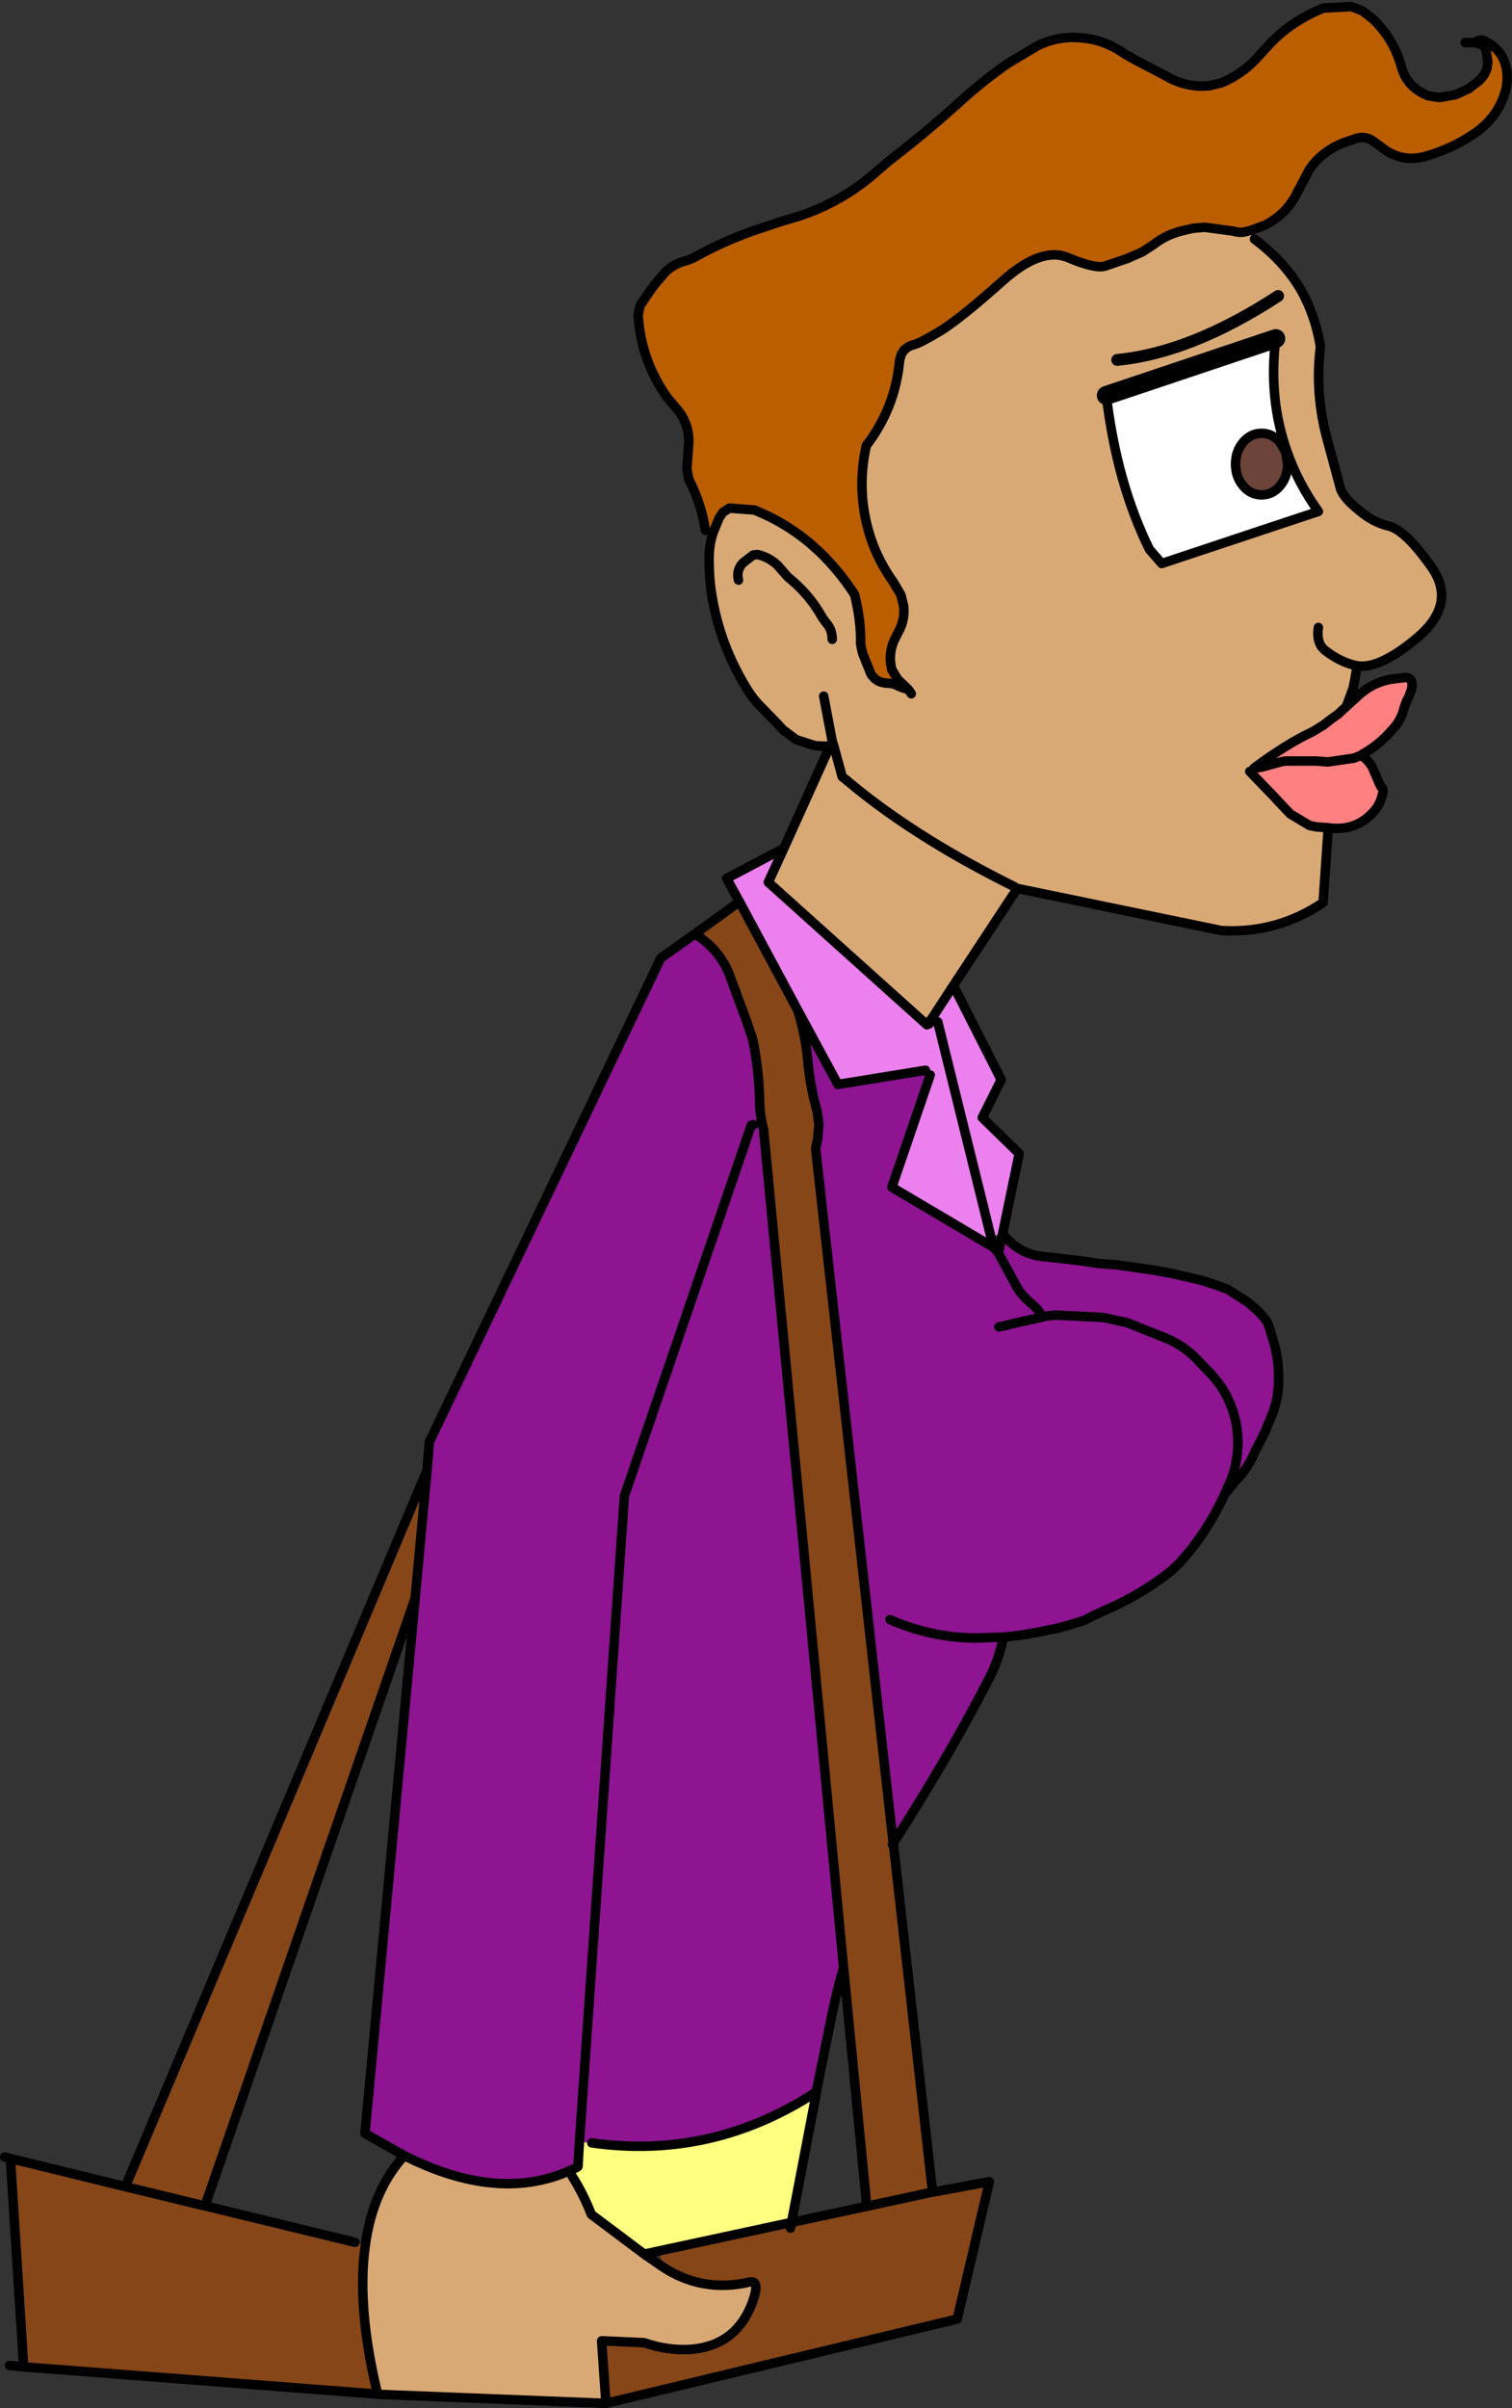 <?xml version="1.0" encoding="UTF-8" standalone="no"?>
<svg xmlns:xlink="http://www.w3.org/1999/xlink" height="254.25px" width="159.7px" xmlns="http://www.w3.org/2000/svg">
  <rect width="100%" height="100%" fill="#333333" stroke="none"/>
  <g transform="matrix(1.0, 0.0, 0.0, 1.0, 79.85, 127.1)">
    <path d="M-5.35 -71.1 Q-5.75 -73.9 -7.1 -76.5 L-7.3 -77.6 -7.1 -80.35 Q-7.05 -82.55 -8.55 -84.15 L-9.35 -85.1 Q-12.15 -89.0 -12.45 -93.85 L-12.25 -94.8 -11.7 -95.65 -10.75 -97.0 -9.6 -98.35 Q-8.8 -99.15 -7.65 -99.5 -6.85 -99.7 -6.1 -100.15 -3.25 -101.7 -0.1 -102.8 L2.6 -103.7 4.45 -104.25 Q9.1 -105.75 12.75 -109.0 L14.1 -110.15 Q17.75 -112.95 21.2 -116.05 23.75 -118.4 26.6 -120.4 L29.7 -122.25 Q31.9 -123.35 34.4 -123.1 36.85 -122.9 38.95 -121.4 L40.2 -120.7 43.35 -119.05 Q45.5 -117.8 47.9 -118.05 L49.15 -118.35 Q51.55 -119.35 53.2 -121.3 L54.4 -122.6 Q55.95 -124.2 57.95 -125.3 58.9 -125.85 59.95 -126.25 L62.9 -126.4 64.05 -125.95 65.15 -125.1 Q67.35 -123.0 68.15 -120.1 68.7 -117.95 70.95 -117.0 L72.15 -116.8 73.9 -117.1 75.3 -117.75 76.4 -118.6 Q77.0 -119.2 77.2 -119.85 L77.3 -120.6 77.1 -121.85 76.8 -122.35 76.95 -122.8 77.2 -122.65 Q79.0 -121.7 79.3 -119.6 79.45 -118.3 79.05 -117.15 78.2 -114.5 75.65 -112.85 73.45 -111.4 70.9 -110.65 68.15 -109.8 65.95 -111.65 L65.1 -112.25 Q64.35 -112.75 63.45 -112.5 L62.4 -112.15 Q60.5 -111.5 59.15 -110.1 L58.5 -109.3 57.1 -106.65 Q56.0 -104.45 53.7 -103.3 L52.85 -103.0 52.35 -102.8 51.95 -102.7 Q51.2 -102.45 50.4 -102.7 L47.4 -103.1 46.15 -103.0 44.9 -102.7 Q43.3 -102.3 41.95 -101.25 L40.8 -100.5 39.2 -99.8 36.85 -99.0 Q35.8 -98.7 32.95 -99.9 30.1 -101.1 25.95 -97.35 21.75 -93.6 19.55 -92.2 17.3 -90.85 16.65 -90.7 15.3 -90.35 15.15 -88.85 14.65 -83.95 11.65 -80.05 10.55 -75.1 12.1 -70.35 12.9 -67.9 14.5 -65.65 L15.3 -64.3 15.6 -63.1 Q15.75 -61.6 15.0 -60.3 L14.55 -59.4 Q13.95 -57.95 14.35 -56.4 L14.95 -55.4 16.1 -54.3 Q15.3 -54.5 14.65 -54.85 L14.15 -54.95 Q12.95 -54.95 12.4 -55.6 12.15 -55.85 12.05 -56.15 L11.25 -58.15 11.05 -59.1 Q11.1 -61.65 10.4 -64.35 8.8 -66.8 6.8 -68.75 L5.75 -69.7 Q3.6 -71.5 1.2 -72.65 L-0.15 -73.25 -2.8 -73.45 -3.5 -73.0 -3.9 -72.4 -4.55 -70.8 -5.35 -71.1" fill="#bb5e00" fill-rule="evenodd" stroke="none"/>
    <path d="M-4.55 -70.8 L-3.9 -72.4 -3.5 -73.0 -2.8 -73.45 -0.15 -73.25 1.2 -72.65 Q3.6 -71.5 5.75 -69.7 L6.8 -68.75 Q8.8 -66.8 10.4 -64.35 11.1 -61.65 11.05 -59.1 L11.25 -58.15 12.05 -56.15 Q12.15 -55.85 12.4 -55.6 12.95 -54.95 14.15 -54.95 L14.65 -54.85 Q15.3 -54.5 16.1 -54.3 L14.95 -55.4 14.35 -56.4 Q13.95 -57.95 14.55 -59.4 L15.0 -60.3 Q15.75 -61.6 15.6 -63.1 L15.3 -64.3 14.5 -65.65 Q12.9 -67.9 12.1 -70.35 10.55 -75.1 11.65 -80.05 14.65 -83.95 15.15 -88.85 15.3 -90.35 16.65 -90.7 17.3 -90.85 19.55 -92.2 21.75 -93.6 25.95 -97.35 30.1 -101.1 32.95 -99.9 35.8 -98.7 36.85 -99.0 L39.2 -99.8 40.8 -100.5 41.95 -101.25 Q43.3 -102.3 44.9 -102.7 L46.15 -103.0 47.4 -103.1 50.4 -102.7 Q51.2 -102.45 51.95 -102.7 L52.35 -102.8 52.65 -101.85 Q55.75 -99.55 57.55 -96.5 59.05 -93.85 59.6 -90.6 L59.6 -90.35 Q59.05 -85.8 60.2 -81.2 L61.75 -75.45 Q62.1 -74.5 63.65 -73.25 65.15 -71.95 66.85 -71.55 68.55 -71.15 71.3 -67.3 74.05 -63.45 70.0 -59.9 67.95 -58.15 66.35 -57.4 64.7 -56.6 63.5 -56.8 L63.2 -55.1 63.05 -54.4 62.35 -52.5 61.8 -52.0 61.55 -51.75 60.65 -51.1 59.95 -50.55 58.8 -49.85 Q56.1 -48.6 52.6 -46.0 L52.15 -45.65 54.75 -42.95 55.35 -42.3 56.45 -41.15 58.45 -39.95 59.15 -39.8 60.45 -39.7 60.4 -39.1 59.9 -31.85 59.9 -31.8 Q55.0 -28.5 49.15 -28.85 L27.6 -33.3 27.55 -33.3 27.6 -33.3 20.85 -23.05 18.6 -19.6 18.4 -19.35 18.05 -18.9 1.3 -33.95 2.95 -37.55 7.8 -48.3 8.2 -48.4 9.1 -45.1 11.0 -43.55 Q17.75 -38.2 27.25 -33.5 L27.55 -33.3 27.25 -33.5 Q17.75 -38.2 11.0 -43.55 L9.1 -45.1 8.2 -48.4 8.05 -48.85 7.8 -48.3 6.4 -48.35 5.95 -48.45 4.9 -48.8 4.25 -49.0 2.85 -50.05 2.25 -50.7 0.65 -52.35 Q-0.3 -53.25 -1.1 -54.6 -3.65 -58.8 -4.55 -63.6 -4.95 -65.7 -4.95 -67.85 -5.0 -69.4 -4.55 -70.8 M-15.85 126.65 L-39.95 125.7 -39.95 125.65 -40.0 125.55 Q-42.2 116.35 -41.25 109.85 -40.45 104.1 -37.15 100.5 -27.2 105.5 -19.6 102.05 L-19.4 102.7 Q-18.2 104.6 -17.4 106.7 L-11.8 110.9 -9.85 112.25 Q-5.65 115.0 -0.7 113.85 0.35 113.6 -0.2 115.45 -1.8 120.55 -6.9 120.95 -9.4 121.1 -11.8 120.25 L-16.2 120.05 -16.3 120.05 -16.3 120.15 -15.85 126.65 M55.15 -95.85 Q45.95 -89.85 38.15 -89.1 45.95 -89.85 55.15 -95.85 M7.15 -53.6 L8.05 -48.85 7.15 -53.6 M8.05 -59.6 Q8.05 -60.65 7.4 -61.35 L7.0 -61.9 Q5.65 -64.35 3.4 -66.15 L2.95 -66.65 2.25 -67.45 Q1.3 -68.3 0.15 -68.55 L-0.3 -68.5 -1.4 -67.65 Q-2.1 -66.9 -1.85 -65.85 -2.1 -66.9 -1.4 -67.65 L-0.3 -68.5 0.15 -68.55 Q1.3 -68.3 2.25 -67.45 L2.95 -66.65 3.4 -66.15 Q5.65 -64.35 7.0 -61.9 L7.4 -61.35 Q8.05 -60.65 8.05 -59.6 M37.0 -85.35 Q38.1 -76.1 41.55 -69.1 L42.85 -67.6 59.4 -73.1 Q57.25 -76.1 56.1 -79.4 54.1 -85.0 54.9 -91.35 L37.0 -85.35 M59.4 -60.85 Q59.15 -59.15 60.15 -58.4 61.75 -57.15 63.5 -56.8 61.75 -57.15 60.15 -58.4 59.15 -59.15 59.4 -60.85 M16.1 -54.3 L16.4 -53.85 16.1 -54.3" fill="#d9a975" fill-rule="evenodd" stroke="none"/>
    <path d="M26.05 3.15 L26.1 3.2 Q27.85 5.45 30.65 5.6 L32.4 5.8 34.15 6.0 36.15 6.3 38.15 6.45 41.95 7.0 43.9 7.35 47.15 8.1 48.65 8.6 49.85 9.05 50.7 9.6 51.9 10.35 53.0 11.3 53.6 11.95 Q54.15 12.6 54.3 13.35 L54.55 14.2 Q55.25 16.3 55.2 18.65 55.2 20.6 54.45 22.4 L53.75 24.1 53.2 25.2 52.7 26.15 Q52.0 27.9 50.7 29.2 L49.55 30.6 49.5 30.65 Q47.6 34.8 44.7 37.95 L43.8 38.8 Q40.65 41.3 36.9 42.9 L35.7 43.45 34.6 44.0 33.15 44.45 31.9 44.8 30.9 45.0 29.4 45.3 27.9 45.55 26.65 45.7 26.15 45.75 Q25.6 48.25 24.6 50.15 20.5 58.15 14.5 67.5 L14.35 66.25 14.5 67.5 14.4 67.65 14.35 66.25 6.3 -5.8 6.5 -6.8 6.65 -8.35 6.45 -9.8 Q5.7 -12.4 5.45 -15.35 5.2 -17.9 4.4 -20.45 L8.65 -12.6 17.9 -14.1 18.25 -14.2 18.4 -13.6 14.35 -1.75 25.0 4.55 25.05 4.6 25.05 4.45 25.15 4.6 25.6 5.2 26.05 3.15 M-34.75 28.15 L-34.5 25.15 -10.05 -25.95 -6.45 -28.5 Q-3.7 -26.75 -2.7 -23.9 L-1.0 -19.3 -0.35 -17.35 Q0.2 -14.75 0.35 -11.85 L0.4 -10.35 Q0.45 -9.35 0.65 -8.45 L-0.25 -8.35 -0.5 -8.3 0.8 -7.85 9.25 80.65 Q8.45 83.4 7.9 86.2 L6.4 93.6 6.4 93.75 Q-4.6 100.95 -17.35 99.15 L-18.65 99.05 -13.9 30.85 -0.5 -8.3 -13.9 30.85 -18.65 99.05 -18.8 101.65 -19.05 101.8 -19.6 102.05 Q-27.2 105.5 -37.15 100.5 L-41.3 98.15 -36.0 41.65 -34.75 28.15 M30.3 11.95 L29.7 11.1 29.05 10.5 Q27.85 9.5 27.35 8.4 L25.6 5.2 27.35 8.4 Q27.85 9.5 29.05 10.5 L29.7 11.1 30.3 11.95 26.9 12.7 26.4 12.85 25.65 13.0 26.4 12.85 26.9 12.7 30.3 11.95 31.65 11.75 30.4 11.9 30.3 11.95 M49.5 30.65 L49.75 30.1 50.25 28.95 Q51.3 25.95 50.65 22.9 49.95 19.8 47.7 17.6 L46.85 16.7 Q45.55 15.25 43.7 14.35 L39.2 12.55 36.65 12.0 31.65 11.75 36.65 12.0 39.2 12.55 43.7 14.35 Q45.55 15.25 46.85 16.7 L47.7 17.6 Q49.95 19.8 50.65 22.9 51.3 25.95 50.25 28.95 L49.75 30.1 49.5 30.65 M26.15 45.75 L23.15 45.85 Q18.45 45.8 14.15 43.9 18.45 45.8 23.15 45.85 L26.15 45.75" fill="#8e1492" fill-rule="evenodd" stroke="none"/>
    <path d="M14.5 67.5 L18.65 104.35 24.65 103.25 21.25 117.75 -15.85 126.65 -16.3 120.15 -16.3 120.05 -16.2 120.05 -11.8 120.25 Q-9.4 121.1 -6.9 120.95 -1.8 120.55 -0.2 115.45 0.35 113.6 -0.7 113.85 -5.65 115.0 -9.85 112.25 L-10.2 110.55 3.75 107.55 3.65 108.15 3.75 107.55 11.7 105.85 9.25 80.65 0.8 -7.85 0.65 -8.45 Q0.45 -9.35 0.4 -10.35 L0.35 -11.85 Q0.2 -14.75 -0.35 -17.35 L-1.0 -19.3 -2.7 -23.9 Q-3.7 -26.75 -6.45 -28.5 L-1.75 -31.9 4.4 -20.45 Q5.2 -17.9 5.45 -15.35 5.7 -12.4 6.45 -9.8 L6.65 -8.35 6.5 -6.8 6.3 -5.8 14.35 66.25 14.4 67.65 14.5 67.5 M-40.35 125.65 L-77.35 122.8 -78.75 100.8 -66.5 103.8 -66.35 103.15 -34.75 28.15 -36.0 41.65 -58.2 105.8 -42.35 109.65 -41.25 109.85 Q-42.2 116.35 -40.0 125.55 L-40.35 125.65 M18.65 104.35 L18.6 104.35 11.7 105.85 18.6 104.35 18.65 104.35 M-66.5 103.8 L-58.25 105.8 -58.2 105.8 -58.25 105.8 -66.5 103.8" fill="#864617" fill-rule="evenodd" stroke="none"/>
    <path d="M20.85 -23.05 L25.9 -13.1 23.9 -9.1 27.8 -5.3 26.05 3.15 24.8 3.45 25.05 4.45 25.0 4.55 14.35 -1.75 18.4 -13.6 18.25 -14.2 17.9 -14.1 8.65 -12.6 4.4 -20.45 -1.75 -31.9 -3.1 -34.35 2.95 -37.55 1.3 -33.95 18.05 -18.9 18.3 -19.0 19.2 -19.2 18.6 -19.6 20.85 -23.05 M19.2 -19.2 L24.8 3.45 19.2 -19.2" fill="#eb80ee" fill-rule="evenodd" stroke="none"/>
    <path d="M53.4 -81.35 Q52.25 -81.35 51.45 -80.4 50.65 -79.45 50.65 -78.1 50.65 -76.75 51.45 -75.8 52.25 -74.85 53.4 -74.85 54.55 -74.85 55.35 -75.8 56.15 -76.75 56.15 -78.1 L55.95 -79.35 55.35 -80.4 Q54.55 -81.35 53.4 -81.35 M54.9 -91.35 Q54.1 -85.0 56.1 -79.4 57.25 -76.1 59.4 -73.1 L42.85 -67.6 41.55 -69.1 Q38.1 -76.1 37.0 -85.35 L54.9 -91.35" fill="#ffffff" fill-rule="evenodd" stroke="none"/>
    <path d="M53.4 -81.35 Q54.55 -81.35 55.35 -80.4 L55.95 -79.35 56.15 -78.1 Q56.15 -76.75 55.35 -75.8 54.55 -74.85 53.4 -74.85 52.25 -74.85 51.45 -75.8 50.65 -76.75 50.65 -78.1 50.65 -79.45 51.45 -80.4 52.25 -81.35 53.4 -81.35" fill="#6c4439" fill-rule="evenodd" stroke="none"/>
    <path d="M62.35 -52.5 L62.95 -53.05 63.35 -53.4 Q65.0 -55.05 67.15 -55.4 L68.4 -55.55 Q69.5 -55.7 69.25 -54.35 L69.0 -53.65 68.7 -53.05 68.45 -52.35 Q68.15 -51.05 67.2 -50.05 L66.6 -49.4 Q65.45 -48.25 64.1 -47.5 L63.9 -47.35 Q64.6 -46.95 65.1 -46.1 L65.85 -44.35 66.0 -44.05 Q66.3 -43.9 66.2 -43.35 65.95 -42.25 65.4 -41.6 63.65 -39.45 60.9 -39.65 L60.45 -39.7 59.15 -39.8 58.45 -39.95 56.45 -41.15 55.35 -42.3 54.75 -42.95 52.15 -45.65 52.6 -46.0 Q56.1 -48.6 58.8 -49.85 L59.95 -50.55 60.65 -51.1 61.55 -51.75 61.8 -52.0 62.35 -52.5 M52.6 -46.0 L53.4 -46.1 55.4 -46.65 55.9 -46.75 59.15 -46.75 60.4 -46.65 63.15 -47.05 63.9 -47.35 63.15 -47.05 60.4 -46.65 59.15 -46.75 55.9 -46.75 55.4 -46.65 53.4 -46.1 52.6 -46.0" fill="#ff8080" fill-rule="evenodd" stroke="none"/>
    <path d="M-18.65 99.05 L-17.35 99.15 Q-4.6 100.95 6.4 93.75 L3.75 107.55 -10.2 110.55 -11.8 110.9 -17.4 106.7 Q-18.2 104.6 -19.4 102.7 L-19.6 102.05 -19.05 101.8 -18.8 101.65 -18.65 99.05" fill="#ffff80" fill-rule="evenodd" stroke="none"/>
    <path d="M-5.35 -71.1 Q-5.75 -73.9 -7.1 -76.5 L-7.3 -77.6 -7.1 -80.35 Q-7.05 -82.55 -8.55 -84.15 L-9.35 -85.1 Q-12.15 -89.0 -12.45 -93.85 L-12.25 -94.8 -11.7 -95.65 -10.75 -97.0 -9.6 -98.35 Q-8.8 -99.15 -7.65 -99.5 -6.85 -99.7 -6.1 -100.15 -3.25 -101.7 -0.1 -102.8 L2.6 -103.7 4.45 -104.25 Q9.1 -105.75 12.75 -109.0 L14.1 -110.15 Q17.75 -112.95 21.2 -116.05 23.75 -118.4 26.6 -120.4 L29.7 -122.25 Q31.9 -123.35 34.4 -123.1 36.85 -122.9 38.95 -121.4 L40.2 -120.7 43.35 -119.05 Q45.5 -117.8 47.9 -118.05 L49.15 -118.35 Q51.55 -119.35 53.2 -121.3 L54.4 -122.6 Q55.95 -124.2 57.95 -125.3 58.9 -125.85 59.95 -126.25 L62.9 -126.4 64.05 -125.95 65.15 -125.1 Q67.35 -123.0 68.15 -120.1 68.7 -117.95 70.95 -117.0 L72.15 -116.8 73.9 -117.1 75.3 -117.75 76.4 -118.6 Q77.0 -119.2 77.2 -119.85 L77.3 -120.6 77.1 -121.85 76.8 -122.35 75.9 -122.6 75.65 -122.6 74.9 -122.6 M-4.55 -70.8 L-3.9 -72.4 -3.5 -73.0 -2.8 -73.45 -0.15 -73.25 1.2 -72.65 Q3.6 -71.5 5.75 -69.7 L6.8 -68.75 Q8.8 -66.8 10.4 -64.35 11.1 -61.65 11.05 -59.1 L11.25 -58.15 12.05 -56.15 Q12.15 -55.85 12.4 -55.6 12.95 -54.95 14.15 -54.95 L14.65 -54.85 Q15.3 -54.5 16.1 -54.3 L14.95 -55.4 14.35 -56.4 Q13.95 -57.95 14.55 -59.4 L15.0 -60.3 Q15.75 -61.6 15.6 -63.1 L15.3 -64.3 14.5 -65.65 Q12.9 -67.9 12.1 -70.35 10.55 -75.1 11.65 -80.05 14.65 -83.95 15.15 -88.85 15.3 -90.35 16.65 -90.7 17.3 -90.85 19.55 -92.2 21.75 -93.6 25.95 -97.35 30.1 -101.1 32.95 -99.9 35.8 -98.7 36.85 -99.0 L39.2 -99.8 40.8 -100.5 41.95 -101.25 Q43.3 -102.3 44.9 -102.7 L46.15 -103.0 47.4 -103.1 50.4 -102.7 Q51.2 -102.45 51.95 -102.7 L52.35 -102.8 52.85 -103.0 53.7 -103.3 Q56.0 -104.45 57.1 -106.65 L58.5 -109.3 59.15 -110.1 Q60.5 -111.5 62.4 -112.15 L63.45 -112.5 Q64.35 -112.75 65.1 -112.25 L65.95 -111.65 Q68.15 -109.8 70.9 -110.65 73.45 -111.4 75.65 -112.85 78.2 -114.5 79.05 -117.15 79.45 -118.3 79.3 -119.6 79.0 -121.7 77.2 -122.65 L76.95 -122.8 Q76.45 -123.0 75.9 -122.6 M52.65 -101.85 Q55.75 -99.55 57.55 -96.5 59.05 -93.85 59.6 -90.6 L59.6 -90.35 Q59.05 -85.8 60.2 -81.2 L61.75 -75.45 Q62.1 -74.5 63.65 -73.25 65.15 -71.95 66.85 -71.55 68.55 -71.15 71.3 -67.3 74.05 -63.45 70.0 -59.9 67.95 -58.15 66.35 -57.4 64.7 -56.6 63.5 -56.8 L63.2 -55.1 63.05 -54.4 62.35 -52.5 M60.4 -39.1 L59.9 -31.85 59.9 -31.8 Q55.0 -28.5 49.15 -28.85 L27.6 -33.3 27.55 -33.3 27.6 -33.3 20.85 -23.05 25.9 -13.1 23.9 -9.1 27.8 -5.3 26.05 3.15 26.1 3.2 Q27.85 5.45 30.65 5.6 L32.4 5.8 34.15 6.0 36.15 6.3 38.15 6.45 41.95 7.0 43.9 7.35 47.15 8.1 48.65 8.6 49.85 9.05 50.7 9.6 51.9 10.35 53.0 11.3 53.6 11.95 Q54.15 12.6 54.3 13.35 L54.55 14.2 Q55.25 16.3 55.2 18.65 55.2 20.6 54.45 22.4 L53.75 24.1 53.2 25.2 52.7 26.15 Q52.0 27.9 50.7 29.2 L49.55 30.6 49.5 30.65 Q47.6 34.8 44.7 37.95 L43.8 38.8 Q40.65 41.3 36.9 42.9 L35.7 43.45 34.6 44.0 33.15 44.45 31.9 44.8 30.9 45.0 29.4 45.3 27.9 45.55 26.65 45.7 26.15 45.75 Q25.6 48.25 24.6 50.15 20.5 58.15 14.5 67.5 L18.65 104.35 24.65 103.25 21.25 117.75 -15.85 126.65 -39.95 125.7 -40.35 125.65 -77.35 122.8 -78.85 122.65 M-4.55 -70.8 Q-5.0 -69.4 -4.95 -67.85 -4.95 -65.7 -4.55 -63.6 -3.65 -58.8 -1.1 -54.6 -0.3 -53.25 0.65 -52.35 L2.25 -50.7 2.85 -50.05 4.25 -49.0 4.9 -48.8 5.95 -48.45 6.4 -48.35 7.8 -48.3 8.05 -48.85 7.15 -53.6 M-1.85 -65.85 Q-2.1 -66.9 -1.4 -67.65 L-0.3 -68.5 0.15 -68.55 Q1.3 -68.3 2.25 -67.45 L2.95 -66.65 3.4 -66.15 Q5.65 -64.35 7.0 -61.9 L7.4 -61.35 Q8.05 -60.65 8.05 -59.6 M7.8 -48.3 L2.95 -37.55 1.3 -33.95 18.05 -18.9 18.3 -19.0 M18.4 -19.35 L18.6 -19.6 20.85 -23.05 M27.55 -33.3 L27.25 -33.5 Q17.75 -38.2 11.0 -43.55 L9.1 -45.1 8.2 -48.4 8.05 -48.85 M-1.75 -31.9 L-3.1 -34.35 2.95 -37.55 M-6.45 -28.5 L-1.75 -31.9 4.4 -20.45 8.65 -12.6 17.9 -14.1 M18.4 -13.6 L14.35 -1.75 25.0 4.55 25.05 4.6 25.05 4.45 24.8 3.45 19.2 -19.2 M-34.75 28.15 L-34.5 25.15 -10.05 -25.95 -6.45 -28.5 Q-3.7 -26.75 -2.7 -23.9 L-1.0 -19.3 -0.35 -17.35 Q0.2 -14.75 0.35 -11.85 L0.4 -10.35 Q0.45 -9.35 0.65 -8.45 L0.8 -7.85 9.25 80.65 11.7 105.85 18.6 104.35 18.65 104.35 M4.4 -20.45 Q5.2 -17.9 5.45 -15.35 5.7 -12.4 6.45 -9.8 L6.65 -8.35 6.5 -6.8 6.3 -5.8 14.35 66.25 14.5 67.5 14.4 67.65 M-0.25 -8.35 L-0.5 -8.3 -13.9 30.85 -18.65 99.05 -18.8 101.65 -19.05 101.8 -19.6 102.05 Q-27.2 105.5 -37.15 100.5 L-41.3 98.15 -36.0 41.65 -58.2 105.8 -42.35 109.65 M-17.35 99.15 Q-4.6 100.95 6.4 93.75 L6.4 93.6 7.9 86.2 Q8.45 83.4 9.25 80.65 M53.4 -81.35 Q54.55 -81.35 55.35 -80.4 L55.95 -79.35 56.15 -78.1 Q56.15 -76.75 55.35 -75.8 54.55 -74.85 53.4 -74.85 52.25 -74.85 51.45 -75.8 50.65 -76.75 50.65 -78.1 50.65 -79.45 51.45 -80.4 52.25 -81.35 53.4 -81.35 M54.9 -91.35 Q54.1 -85.0 56.1 -79.4 57.25 -76.1 59.4 -73.1 L42.85 -67.6 41.55 -69.1 Q38.1 -76.1 37.0 -85.35 M63.5 -56.8 Q61.75 -57.15 60.15 -58.4 59.15 -59.15 59.4 -60.85 M16.4 -53.85 L16.1 -54.3 M25.6 5.2 L25.15 4.6 25.05 4.45 M26.05 3.15 L25.6 5.2 27.35 8.4 Q27.85 9.5 29.05 10.5 L29.7 11.1 30.3 11.95 30.4 11.9 31.65 11.75 36.65 12.0 39.2 12.55 43.7 14.35 Q45.55 15.25 46.85 16.7 L47.7 17.6 Q49.95 19.8 50.65 22.9 51.3 25.95 50.25 28.95 L49.75 30.1 49.5 30.65 M25.65 13.0 L26.4 12.85 26.9 12.7 30.3 11.95 M-79.35 100.65 L-78.75 100.8 -66.5 103.8 -58.25 105.8 -58.2 105.8 M-66.35 103.15 L-34.75 28.15 -36.0 41.65 M-78.75 100.8 L-77.35 122.8 M14.15 43.9 Q18.45 45.8 23.15 45.85 L26.15 45.75 M-41.25 109.85 Q-40.45 104.1 -37.15 100.5 M-41.25 109.85 Q-42.2 116.35 -40.0 125.55 L-39.95 125.65 -39.95 125.7 M-19.4 102.7 Q-18.2 104.6 -17.4 106.7 L-11.8 110.9 -10.2 110.55 3.75 107.55 6.4 93.75 M3.65 108.15 L3.75 107.55 11.7 105.85 M-15.85 126.65 L-16.3 120.15 -16.3 120.05 -16.2 120.05 -11.8 120.25 Q-9.4 121.1 -6.9 120.95 -1.8 120.55 -0.2 115.45 0.35 113.6 -0.7 113.85 -5.65 115.0 -9.85 112.25 L-11.8 110.9 M-40.35 125.65 L-39.95 125.65" fill="none" stroke="#000000" stroke-linecap="round" stroke-linejoin="round" stroke-width="1.0"/>
    <path d="M38.15 -89.1 Q45.95 -89.85 55.15 -95.85" fill="none" stroke="#000000" stroke-linecap="round" stroke-linejoin="round" stroke-width="1.25"/>
    <path d="M62.35 -52.5 L62.95 -53.05 63.35 -53.4 Q65.0 -55.05 67.15 -55.4 L68.4 -55.55 Q69.5 -55.7 69.25 -54.35 L69.0 -53.65 68.7 -53.05 68.45 -52.35 Q68.15 -51.05 67.2 -50.05 L66.6 -49.4 Q65.45 -48.25 64.1 -47.5 L63.9 -47.35 Q64.6 -46.95 65.1 -46.1 L65.85 -44.35 66.0 -44.05 Q66.3 -43.9 66.2 -43.35 65.95 -42.25 65.4 -41.6 63.65 -39.45 60.9 -39.65 L60.45 -39.7 59.15 -39.8 58.45 -39.95 56.45 -41.15 55.35 -42.3 54.75 -42.95 52.15 -45.65 M52.6 -46.0 Q56.1 -48.6 58.8 -49.85 L59.95 -50.55 60.65 -51.1 61.55 -51.75 61.8 -52.0 62.35 -52.5 M63.9 -47.35 L63.15 -47.05 60.4 -46.65 59.15 -46.75 55.9 -46.75 55.4 -46.65 53.4 -46.1 52.6 -46.0" fill="none" stroke="#000000" stroke-linecap="round" stroke-linejoin="round" stroke-width="1.0"/>
    <path d="M37.0 -85.35 L54.9 -91.35" fill="none" stroke="#000000" stroke-linecap="round" stroke-linejoin="round" stroke-width="2.0"/>
  </g>
</svg>
